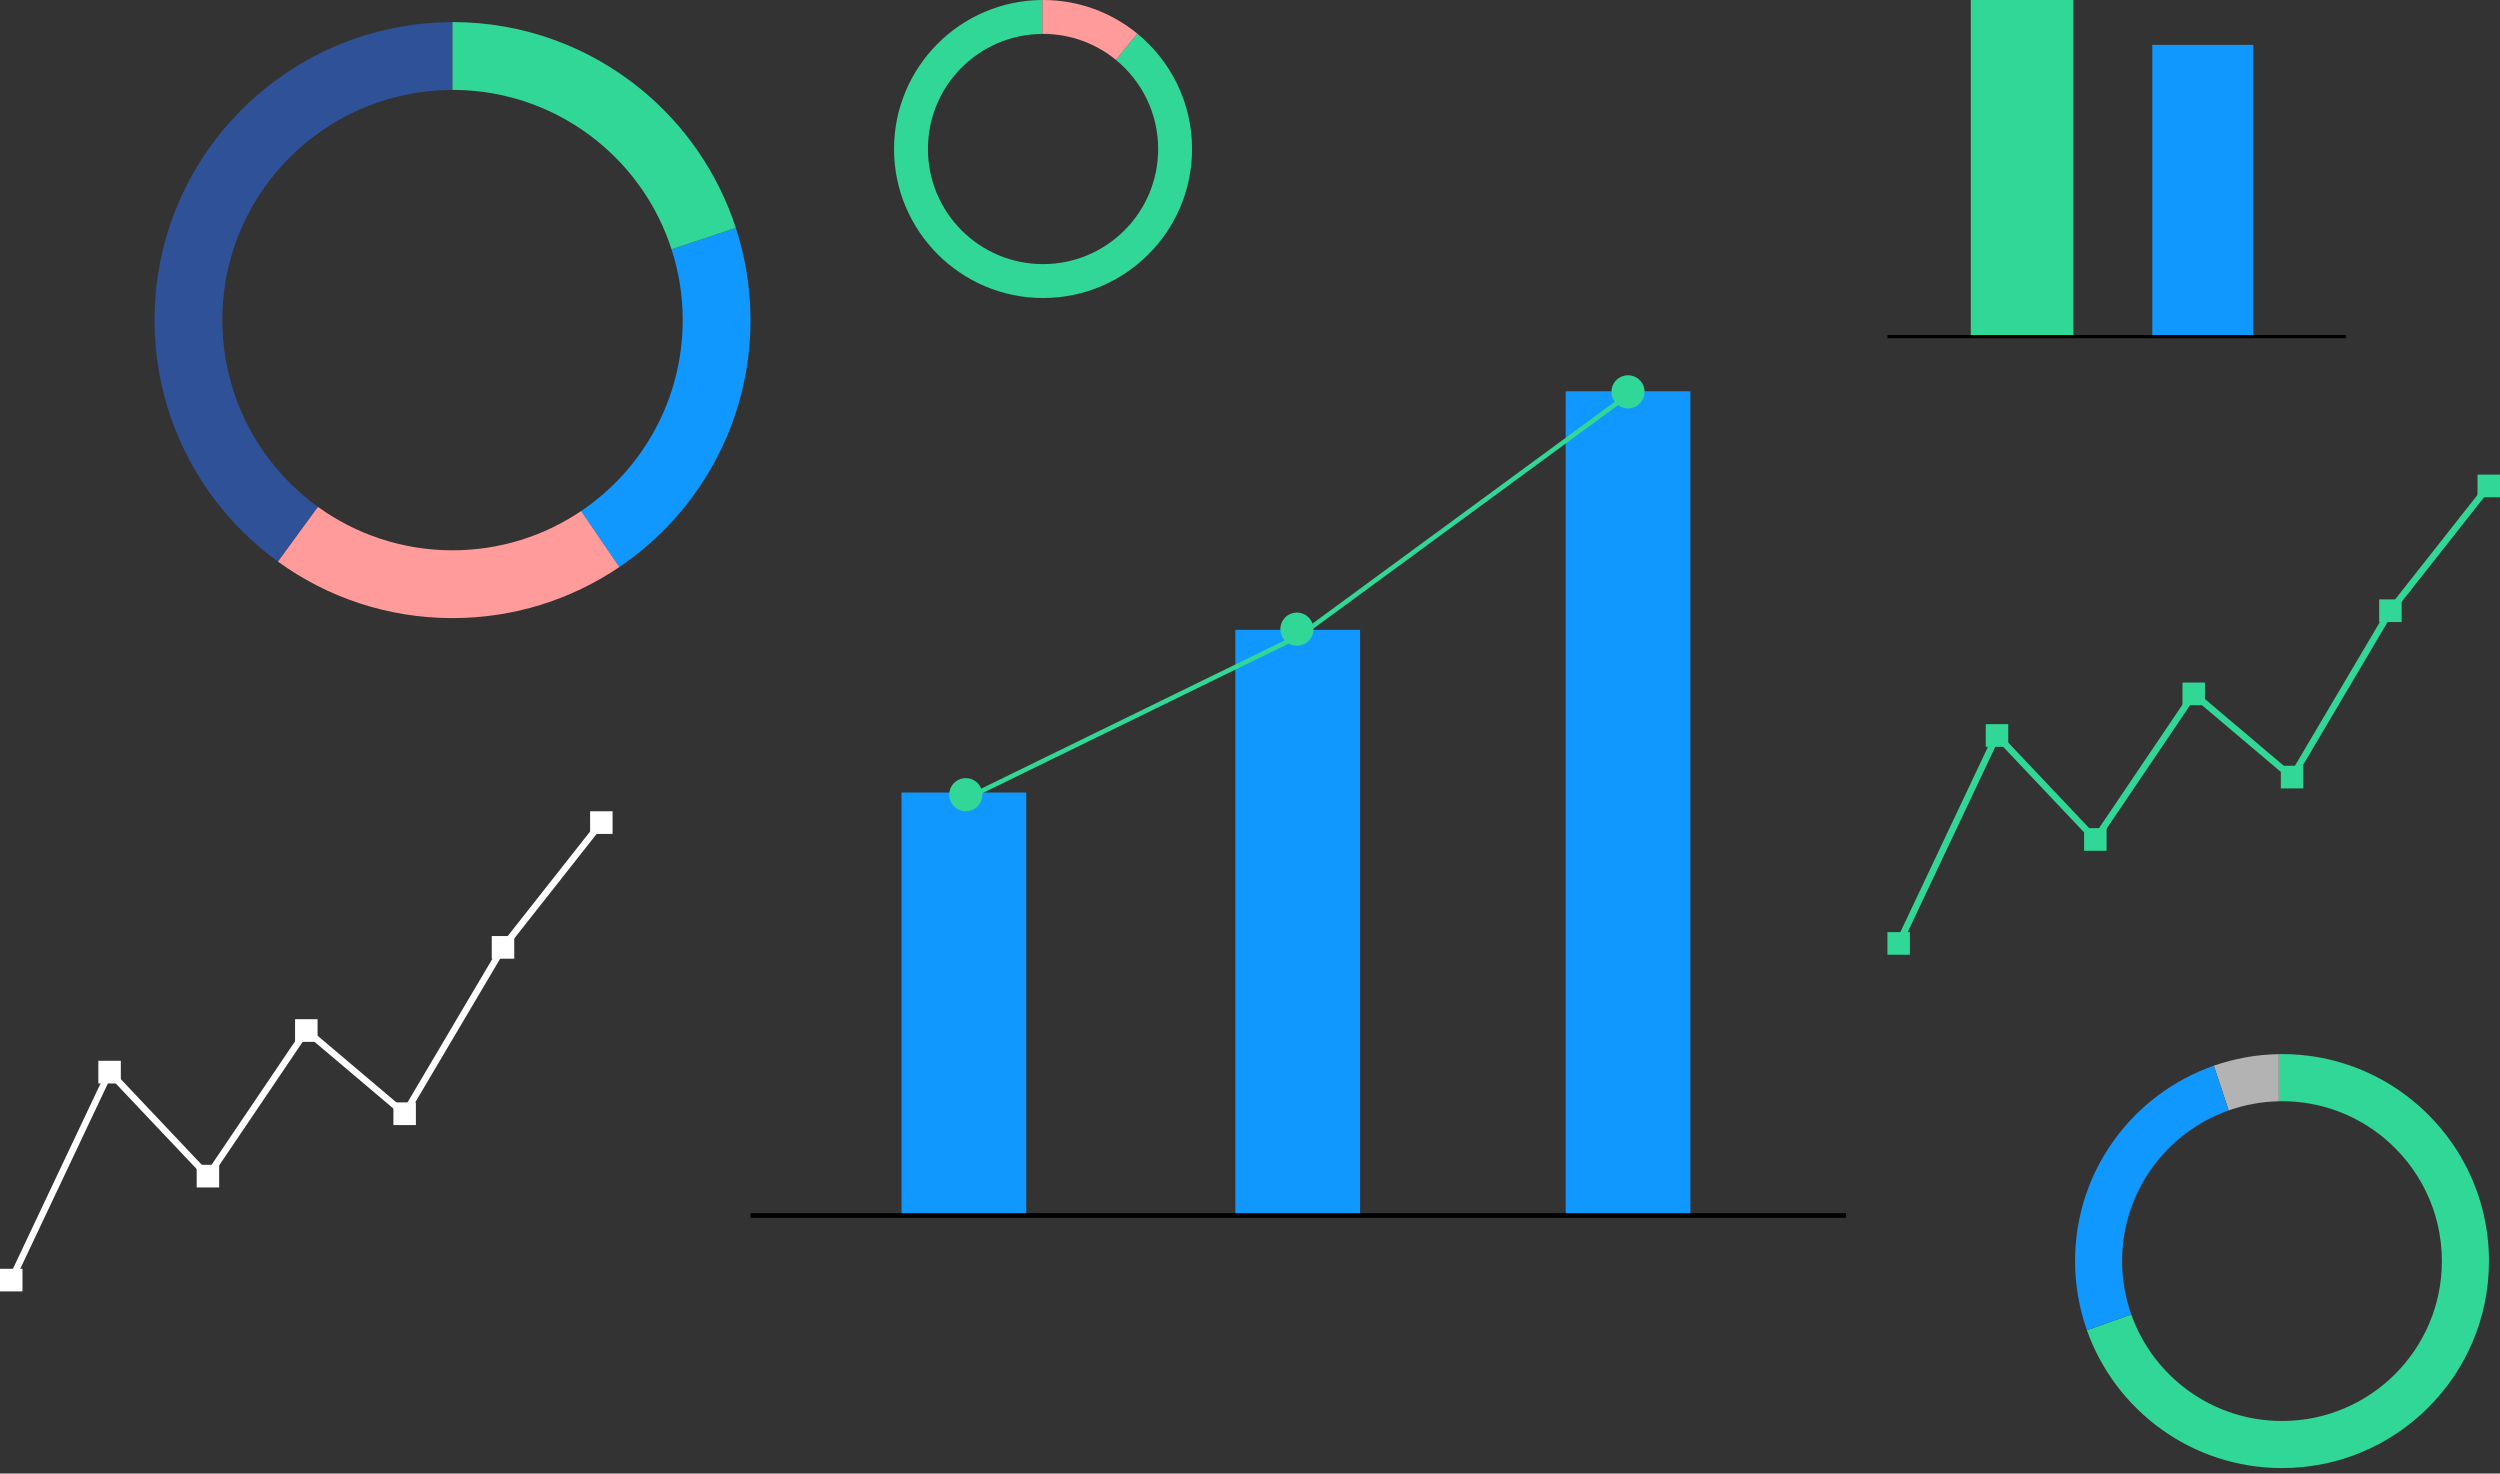 <svg width="453" height="267" viewBox="0 0 453 267" fill="none" xmlns="http://www.w3.org/2000/svg">
<rect x="0" y="0" width="453" height="267" fill="#333333" stroke="none"/>
<rect x="163.352" y="143.607" width="22.6" height="76.642" fill="#1198FF"/>
<rect x="223.845" y="114.13" width="22.6" height="106.12" fill="#1198FF"/>
<rect x="283.703" y="70.897" width="22.6" height="149.355" fill="#1198FF"/>
<path d="M176.638 143.931L235.636 115.111L295.425 71.252" stroke="#31D796" stroke-width="0.84"/>
<circle cx="235" cy="114" r="3" fill="#31D796"/>
<circle cx="175" cy="144" r="3" fill="#31D796"/>
<circle cx="295" cy="71" r="3" fill="#31D796"/>
<path d="M136 220.25H334.5" stroke="black" stroke-width="0.84"/>
<g clip-path="url(#clip0_4361_13879)">
<path d="M42.679 71.928C41.135 67.569 40.285 62.887 40.285 58C40.285 39.85 51.875 24.437 68.059 18.7C72.173 17.243 76.571 16.403 81.164 16.315C81.36 16.315 81.555 16.295 81.751 16.295C81.839 16.295 81.917 16.295 82.005 16.295V4C81.917 4 81.839 4 81.751 4C81.555 4 81.36 4.01 81.164 4.02C75.232 4.108 69.535 5.173 64.209 7.03C43.128 14.389 28 34.416 28 58C28 64.324 29.095 70.383 31.088 76.023C34.782 86.451 41.575 95.394 50.37 101.767L57.612 91.847C50.8 86.921 45.523 80.001 42.669 71.928H42.679Z" fill="#2F5197"/>
<path d="M121.683 45.177C122.992 49.213 123.706 53.523 123.706 58C123.706 72.406 116.405 85.102 105.303 92.599L112.232 102.744C126.569 93.039 135.99 76.619 135.99 58C135.99 52.165 135.042 46.555 133.332 41.287L121.683 45.177Z" fill="#1198FF"/>
<path d="M108.421 25.727C114.539 30.741 119.2 37.475 121.683 45.177L133.332 41.287C130.097 31.347 124.067 22.658 116.161 16.188C106.857 8.574 94.964 4 81.995 4V16.286C92.022 16.286 101.228 19.824 108.421 25.727Z" fill="#31D796"/>
<path d="M81.995 99.715C72.887 99.715 64.472 96.792 57.612 91.847L50.37 101.767C59.254 108.208 70.18 112 81.995 112C93.205 112 103.603 108.589 112.232 102.744L105.303 92.599C98.648 97.095 90.625 99.715 81.985 99.715H81.995Z" fill="#FF9B9B"/>
</g>
<rect x="389.997" y="8.133" width="18.3" height="52.867" fill="#1198FF"/>
<rect x="357.105" width="18.59" height="61" fill="#31D796"/>
<path d="M342 61H425.076" stroke="black" stroke-width="0.581"/>
<path d="M437.228 199.465C430.767 194.177 422.507 191 413.5 191C413.439 191 413.385 191 413.324 191C413.188 191 413.052 191.007 412.916 191.014V199.553C413.052 199.553 413.188 199.539 413.324 199.539C413.385 199.539 413.439 199.539 413.5 199.539C420.464 199.539 426.857 201.996 431.853 206.096C438.335 211.411 442.468 219.475 442.468 228.51C442.468 244.509 429.498 257.481 413.5 257.481C400.896 257.481 390.172 249.424 386.188 238.183L378.145 241.027C383.296 255.587 397.176 266.014 413.5 266.014C434.215 266.014 451 249.22 451 228.51C451 216.801 445.631 206.348 437.228 199.471V199.465Z" fill="#31D796"/>
<path d="M412.923 199.553V191.014C408.803 191.075 404.846 191.815 401.147 193.104L403.828 201.209C406.686 200.198 409.74 199.614 412.93 199.553H412.923Z" fill="#B3B3B3"/>
<path d="M403.821 201.209L401.14 193.104C386.507 198.215 376 212.124 376 228.503C376 232.895 376.76 237.103 378.145 241.02L386.188 238.176C385.115 235.149 384.525 231.897 384.525 228.503C384.525 215.898 392.575 205.193 403.814 201.209H403.821Z" fill="#1198FF"/>
<g clip-path="url(#clip1_4361_13879)">
<path d="M361.856 133.268L344.036 170.956" stroke="#31D796" stroke-width="1.2" stroke-miterlimit="10" stroke-linecap="round"/>
<path d="M379.676 152.112L361.856 133.268" stroke="#31D796" stroke-width="1.2" stroke-miterlimit="10" stroke-linecap="round"/>
<path d="M397.504 125.733L379.676 152.112" stroke="#31D796" stroke-width="1.2" stroke-miterlimit="10" stroke-linecap="round"/>
<path d="M415.324 140.81L397.504 125.733" stroke="#31D796" stroke-width="1.2" stroke-miterlimit="10" stroke-linecap="round"/>
<path d="M433.144 110.664L415.324 140.81" stroke="#31D796" stroke-width="1.2" stroke-miterlimit="10" stroke-linecap="round"/>
<path d="M450.964 88.053L433.144 110.664" stroke="#31D796" stroke-width="1.2" stroke-miterlimit="10" stroke-linecap="round"/>
<path d="M346.072 168.903H342V173.008H346.072V168.903Z" fill="#31D796"/>
<path d="M363.892 131.215H359.82V135.32H363.892V131.215Z" fill="#31D796"/>
<path d="M381.712 150.059H377.64V154.164H381.712V150.059Z" fill="#31D796"/>
<path d="M399.54 123.68H395.468V127.785H399.54V123.68Z" fill="#31D796"/>
<path d="M417.36 138.757H413.288V142.862H417.36V138.757Z" fill="#31D796"/>
<path d="M435.18 108.611H431.108V112.716H435.18V108.611Z" fill="#31D796"/>
<path d="M453 86H448.928V90.105H453V86Z" fill="#31D796"/>
</g>
<g clip-path="url(#clip2_4361_13879)">
<path d="M19.856 194.268L2.036 231.956" stroke="white" stroke-width="1.2" stroke-miterlimit="10" stroke-linecap="round"/>
<path d="M37.676 213.112L19.856 194.268" stroke="white" stroke-width="1.2" stroke-miterlimit="10" stroke-linecap="round"/>
<path d="M55.504 186.733L37.676 213.112" stroke="white" stroke-width="1.2" stroke-miterlimit="10" stroke-linecap="round"/>
<path d="M73.324 201.81L55.504 186.733" stroke="white" stroke-width="1.2" stroke-miterlimit="10" stroke-linecap="round"/>
<path d="M91.144 171.664L73.324 201.81" stroke="white" stroke-width="1.2" stroke-miterlimit="10" stroke-linecap="round"/>
<path d="M108.964 149.053L91.144 171.664" stroke="white" stroke-width="1.2" stroke-miterlimit="10" stroke-linecap="round"/>
<path d="M4.072 229.903H0V234.008H4.072V229.903Z" fill="white"/>
<path d="M21.892 192.215H17.82V196.32H21.892V192.215Z" fill="white"/>
<path d="M39.712 211.059H35.64V215.164H39.712V211.059Z" fill="white"/>
<path d="M57.54 184.68H53.468V188.785H57.54V184.68Z" fill="white"/>
<path d="M75.36 199.757H71.288V203.862H75.36V199.757Z" fill="white"/>
<path d="M93.18 169.611H89.108V173.716H93.18V169.611Z" fill="white"/>
<path d="M111 147H106.928V151.105H111V147Z" fill="white"/>
</g>
<path d="M206.085 6.094L202.214 10.864C206.881 14.69 209.857 20.496 209.857 27C209.857 38.518 200.518 47.857 189 47.857C177.482 47.857 168.143 38.518 168.143 27C168.143 15.482 177.413 6.216 188.878 6.148V0C174.022 0.073 162 12.129 162 27C162 41.871 174.09 54 189 54C203.91 54 216 41.91 216 27C216 18.57 212.134 11.044 206.085 6.094Z" fill="#31D796"/>
<path d="M189 6.143C194.014 6.143 198.617 7.912 202.214 10.864L206.084 6.094C201.432 2.287 195.485 0 189 0C188.956 0 188.917 0 188.873 0V6.148C188.917 6.148 188.956 6.148 189 6.148V6.143Z" fill="#FF9B9B"/>
<defs>
<clipPath id="clip0_4361_13879">
<rect width="108" height="108" fill="white" transform="translate(28 4)"/>
</clipPath>
<clipPath id="clip1_4361_13879">
<rect width="111" height="87" fill="white" transform="translate(342 86)"/>
</clipPath>
<clipPath id="clip2_4361_13879">
<rect width="111" height="87" fill="white" transform="translate(0 147)"/>
</clipPath>
</defs>
</svg>
